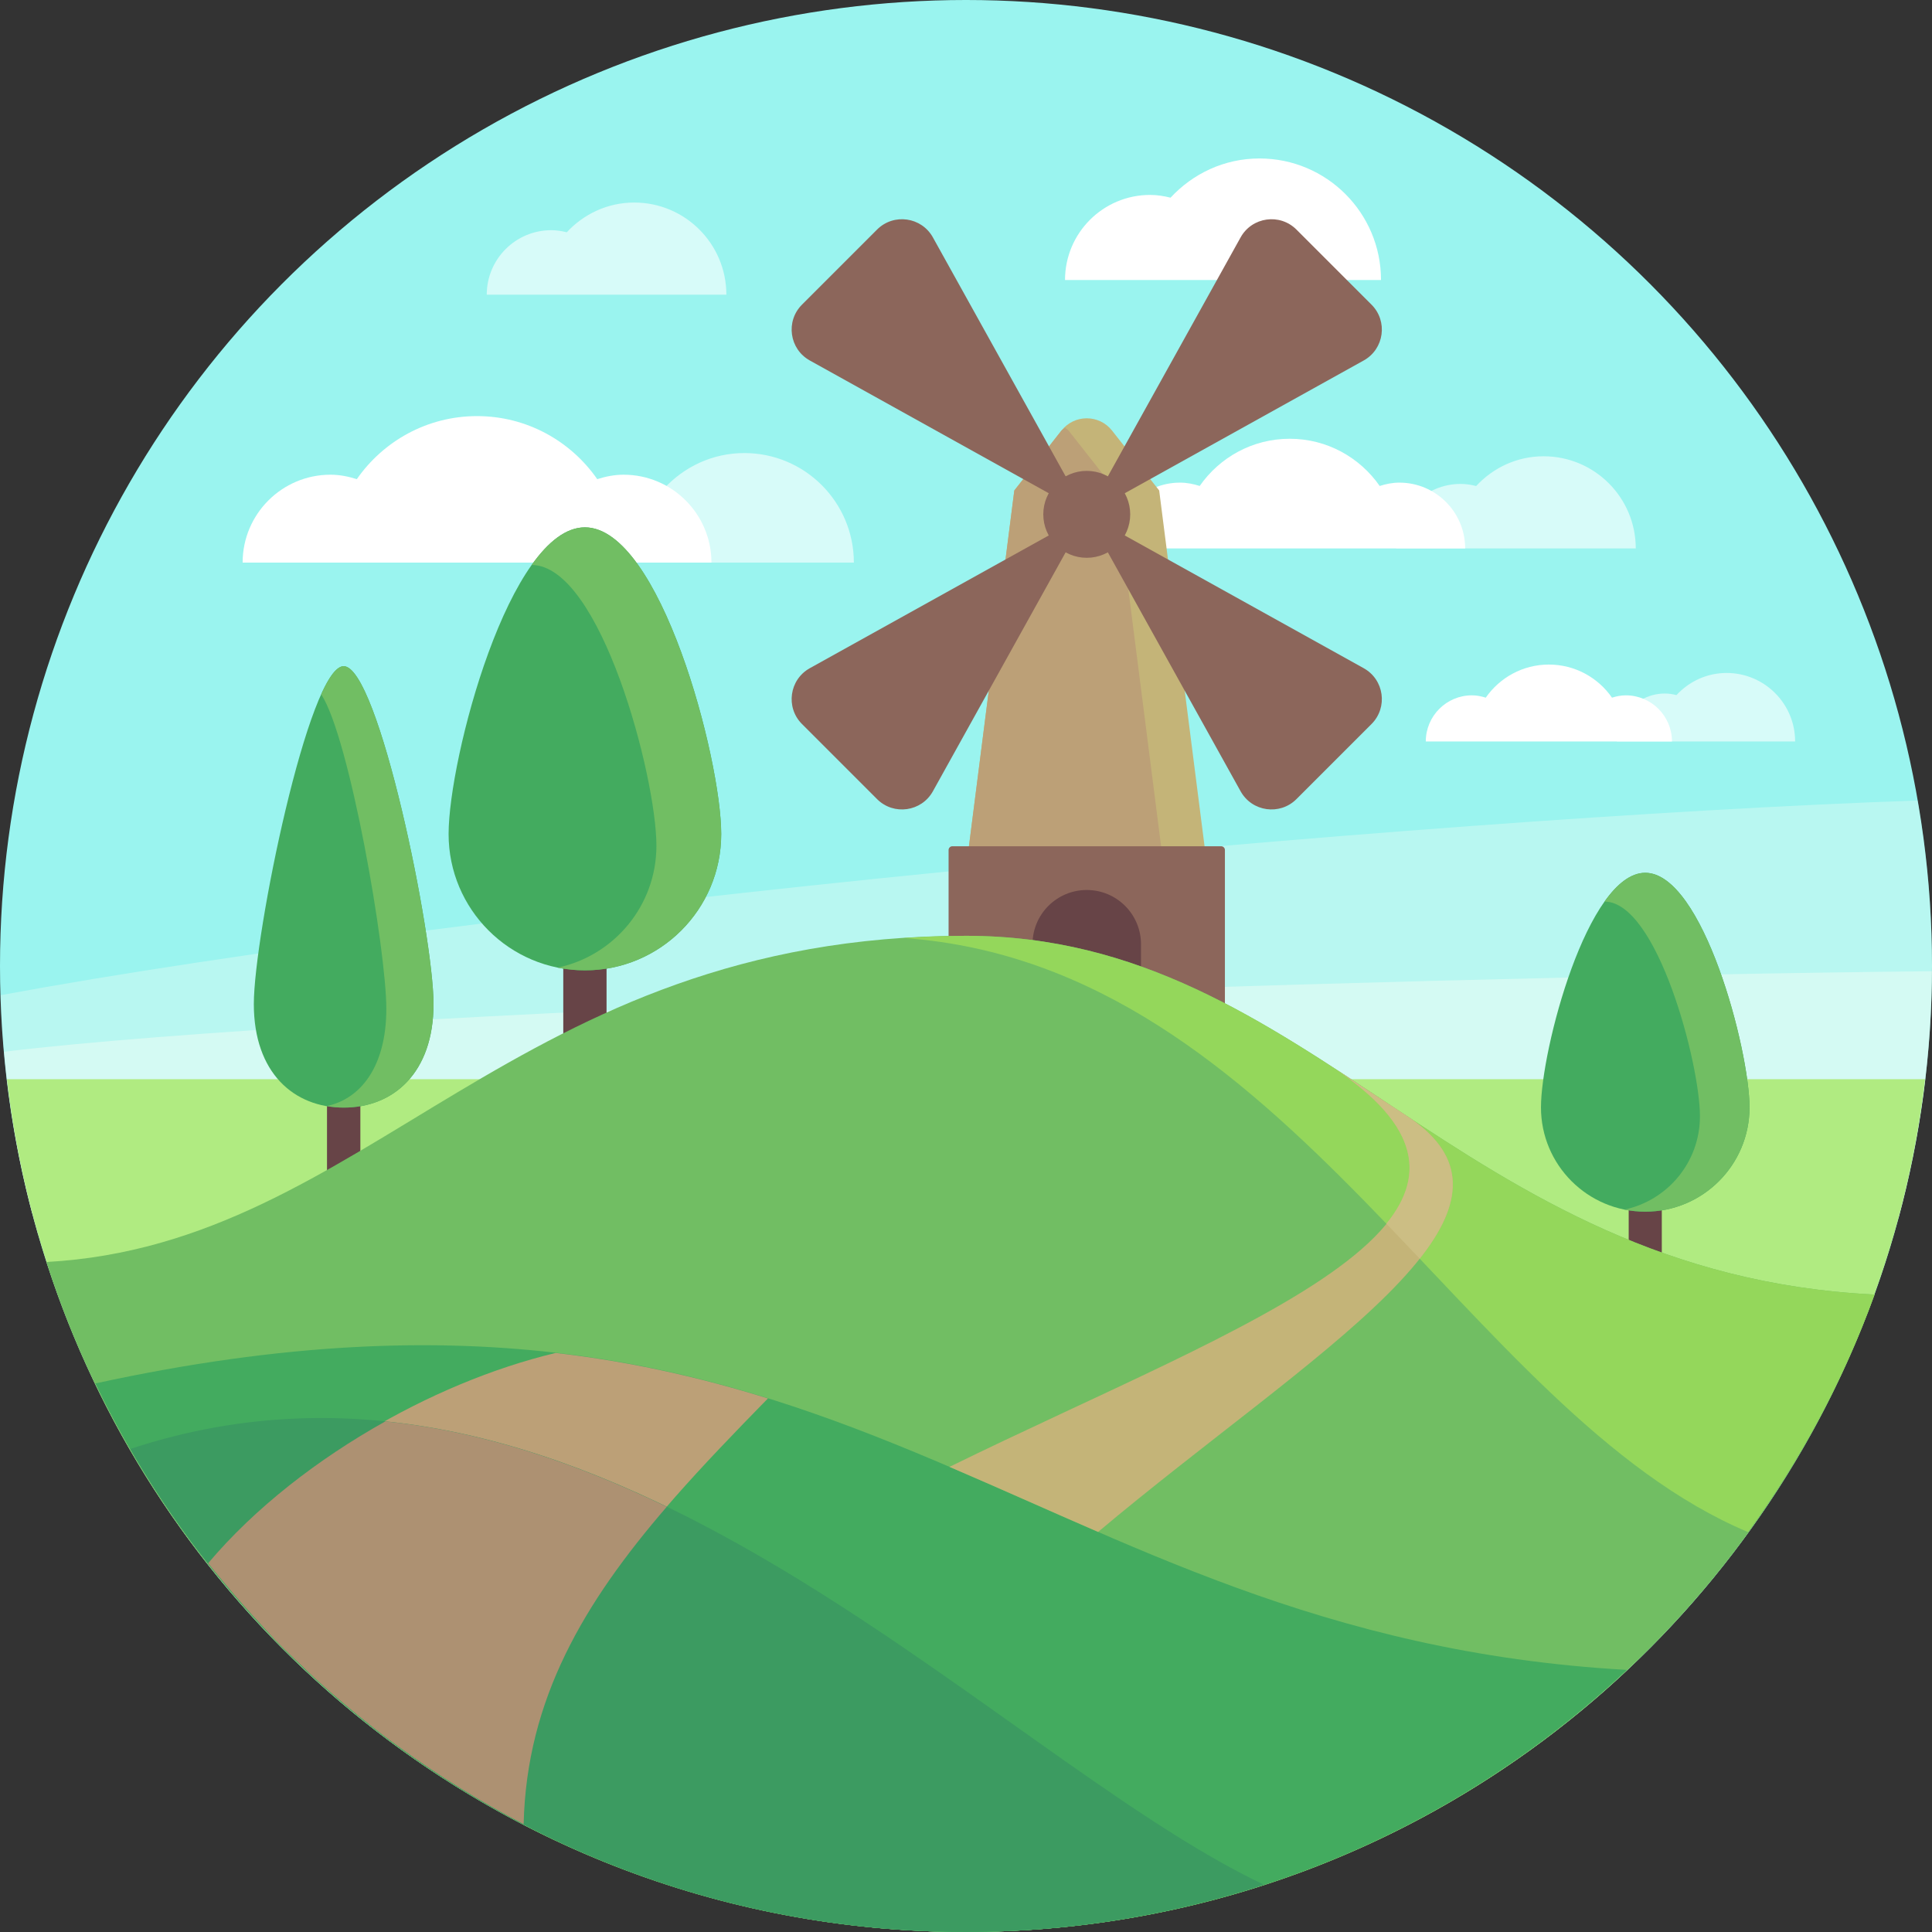 <?xml version="1.0" encoding="iso-8859-1"?>
<!-- Generator: Adobe Illustrator 19.0.0, SVG Export Plug-In . SVG Version: 6.00 Build 0)  -->
<svg version="1.1" id="Capa_1" xmlns="http://www.w3.org/2000/svg" xmlns:xlink="http://www.w3.org/1999/xlink" x="0px" y="0px"
	 viewBox="0 0 512 512" style="enable-background:new 0 0 512 512;" xml:space="preserve">
<rect x="0" y="0" width="512" height="512" fill="#333333" stroke="none"/>
<g>
	<g>
		<circle style="fill:#9AF4EF;" cx="256" cy="256" r="256"/>
	</g>
	<g style="opacity:0.3;">
		<path style="fill:#FFFFF4;" d="M10.091,327.133c83.321-3.292,346.116-16.46,497.758-25.428C510.525,286.867,512,271.61,512,256
			c0-14.961-1.356-29.598-3.819-43.855c-134.612,4.671-383.169,28.46-507.985,51.585C0.848,285.673,4.252,306.913,10.091,327.133z"
			/>
	</g>
	<g style="opacity:0.4;">
		<path style="fill:#FFFFF4;" d="M8.511,321.567c100.612,0.929,372.499,2.264,494.628,1.233c5.63-20.875,8.705-42.791,8.826-65.416
			C362.447,258.927,87.08,268.27,1.06,278.73C2.352,293.398,4.851,307.714,8.511,321.567z"/>
	</g>
	<g style="opacity:0.6;">
		<path style="fill:#FFFFFF;" d="M150.794,149.097c0-11.225,9.1-20.324,20.324-20.324c1.694,0,3.314,0.268,4.887,0.659
			c5.303-5.727,12.823-9.369,21.244-9.369c16.035,0,29.034,12.999,29.034,29.034H150.794z"/>
	</g>
	<g style="opacity:0.6;">
		<path style="fill:#FFFFFF;" d="M128.994,78.097c0-9.442,7.654-17.096,17.096-17.096c1.425,0,2.788,0.225,4.111,0.554
			c4.461-4.818,10.786-7.881,17.87-7.881c13.488,0,24.423,10.935,24.423,24.423H128.994z"/>
	</g>
	<g style="opacity:0.6;">
		<path style="fill:#FFFFFF;" d="M428.51,196.503c0-7.021,5.692-12.713,12.713-12.713c1.06,0,2.073,0.168,3.057,0.412
			c3.317-3.582,8.021-5.86,13.289-5.86c10.03,0,18.162,8.131,18.162,18.162H428.51z"/>
	</g>
	<g style="opacity:0.6;">
		<path style="fill:#FFFFFF;" d="M369.995,145.339c0-9.442,7.654-17.096,17.096-17.096c1.425,0,2.788,0.225,4.111,0.554
			c4.461-4.818,10.786-7.881,17.87-7.881c13.488,0,24.423,10.935,24.423,24.423H369.995z"/>
	</g>
	<g>
		<path style="fill:#FFFFFF;" d="M165.244,125.802c-2.444,0-4.754,0.481-6.968,1.179c-7.013-10.081-18.646-16.709-31.857-16.709
			s-24.844,6.628-31.857,16.709c-2.214-0.698-4.524-1.179-6.968-1.179c-12.866,0-23.295,10.429-23.295,23.295h124.24
			C188.539,136.232,178.109,125.802,165.244,125.802z"/>
	</g>
	<g>
		<path style="fill:#FFFFFF;" d="M370.846,127.901c-1.83,0-3.559,0.36-5.216,0.883c-5.249-7.546-13.958-12.508-23.847-12.508
			s-18.597,4.961-23.847,12.508c-1.657-0.523-3.386-0.883-5.216-0.883c-9.63,0-17.437,7.807-17.437,17.437h93
			C388.284,135.708,380.477,127.901,370.846,127.901z"/>
	</g>
	<g>
		<path style="fill:#FFFFFF;" d="M430.858,184.27c-1.284,0-2.497,0.253-3.659,0.619c-3.683-5.294-9.792-8.775-16.73-8.775
			c-6.938,0-13.047,3.481-16.73,8.775c-1.163-0.367-2.376-0.619-3.659-0.619c-6.756,0-12.233,5.477-12.233,12.233h65.245
			C443.091,189.747,437.614,184.27,430.858,184.27z"/>
	</g>
	<g>
		<path style="fill:#FFFFFF;" d="M282.242,74.202c0-12.452,10.094-22.546,22.546-22.546c1.879,0,3.676,0.297,5.421,0.731
			c5.883-6.353,14.224-10.393,23.566-10.393c17.788,0,32.208,14.42,32.208,32.208H282.242z"/>
	</g>
	<g>
		<path style="fill:#B0EB81;" d="M1.833,286C16.693,413.237,124.773,512,256,512c131.228,0,239.307-98.763,254.167-226H1.833z"/>
	</g>
	<g>
		<path style="fill:#C4B478;" d="M307.196,129.982l-12.492-15.873c-3.416-4.34-9.993-4.34-13.409,0l-12.492,15.873l-16.487,129.283
			H288h35.684L307.196,129.982z"/>
	</g>
	<g>
		<path style="fill:#BCA077;" d="M283.187,114.109c-0.264-0.336-0.646-0.472-0.946-0.756c-0.299,0.284-0.682,0.42-0.946,0.756
			l-12.492,15.873l-16.487,129.283h24.166H288h24.167l-16.488-129.283L283.187,114.109z"/>
	</g>
	<g>
		<path style="fill:#8C665B;" d="M324.615,276.202h-73.23v-50.936c0-0.552,0.448-1,1-1h71.23c0.552,0,1,0.448,1,1V276.202z"/>
	</g>
	<g>
		<path style="fill:#674447;" d="M288.001,235.858c-7.94,0-14.377,6.437-14.377,14.377v25.968h28.753v-25.968
			C302.377,242.294,295.94,235.858,288.001,235.858z"/>
	</g>
	<g>
		<g>
			<path style="fill:#8C665B;" d="M212.536,191.878l19.891,19.891c4.397,4.397,11.78,3.363,14.8-2.073L288,136.305l-73.391,40.773
				C209.173,180.098,208.139,187.481,212.536,191.878z"/>
		</g>
		<g>
			<path style="fill:#8C665B;" d="M363.464,191.878l-19.891,19.891c-4.397,4.397-11.78,3.363-14.8-2.073L288,136.305l73.391,40.773
				C366.827,180.098,367.861,187.481,363.464,191.878z"/>
		</g>
		<g>
			<path style="fill:#8C665B;" d="M363.464,80.732l-19.891-19.891c-4.397-4.397-11.78-3.363-14.8,2.073L288,136.305l73.391-40.773
				C366.827,92.512,367.861,85.129,363.464,80.732z"/>
		</g>
		<g>
			<path style="fill:#8C665B;" d="M212.536,80.732l19.891-19.891c4.397-4.397,11.78-3.363,14.8,2.073L288,136.305l-73.391-40.773
				C209.173,92.512,208.139,85.129,212.536,80.732z"/>
		</g>
	</g>
	<g>
		<circle style="fill:#8C665B;" cx="288" cy="136.305" r="11.517"/>
	</g>
	<g>
		<g>
			<g>
				<path style="fill:#674447;" d="M436.008,349.097c-2.424,0-4.387-1.963-4.387-4.384v-47.219c0-2.421,1.963-4.384,4.387-4.384
					c2.424,0,4.387,1.963,4.387,4.384v47.219C440.395,347.134,438.432,349.097,436.008,349.097z"/>
			</g>
		</g>
		<g>
			<g>
				<path style="fill:#43AB5F;" d="M463.638,293.472c0,15.261-12.371,27.632-27.632,27.632s-27.632-12.371-27.632-27.632
					c0-15.261,12.371-62.171,27.632-62.171S463.638,278.212,463.638,293.472z"/>
			</g>
		</g>
		<g>
			<g>
				<path style="fill:#71BE63;" d="M436.007,231.301c-3.831,0-7.479,2.961-10.795,7.631h0.001c13.967,0,25.29,42.935,25.29,56.903
					c0,12.15-8.574,22.279-19.997,24.715c1.779,0.359,3.617,0.555,5.502,0.555c15.26,0,27.632-12.371,27.632-27.631
					C463.638,278.211,451.267,231.301,436.007,231.301z"/>
			</g>
		</g>
	</g>
	<g>
		<g>
			<g>
				<path style="fill:#674447;" d="M91.078,314.953c-2.442,0-4.42-1.503-4.42-3.356v-36.143c0-1.853,1.978-3.356,4.42-3.356
					s4.42,1.503,4.42,3.356v36.143C95.498,313.45,93.52,314.953,91.078,314.953z"/>
			</g>
		</g>
		<g>
			<path style="fill:#43AB5F;" d="M114.887,266.081c0,18.273-10.66,27.445-23.81,27.445s-23.81-9.172-23.81-27.445
				c0-18.273,14.585-89.534,23.81-89.534S114.887,247.808,114.887,266.081z"/>
		</g>
		<g>
			<path style="fill:#71BE63;" d="M91.077,176.547c-1.827,0-3.865,2.825-5.958,7.45c7.525,11.397,17.262,67.709,17.262,83.35
				c0,15.281-6.795,23.884-15.817,25.774c1.464,0.253,2.967,0.404,4.514,0.404c13.15,0,23.81-9.172,23.81-27.445
				S100.302,176.547,91.077,176.547z"/>
		</g>
	</g>
	<g>
		<g>
			<g>
				<path style="fill:#674447;" d="M155.008,293.75c-3.169,0-5.735-2.566-5.735-5.731v-61.73c0-3.165,2.566-5.731,5.735-5.731
					c3.169,0,5.735,2.566,5.735,5.731v61.73C160.744,291.184,158.177,293.75,155.008,293.75z"/>
			</g>
		</g>
		<g>
			<g>
				<path style="fill:#43AB5F;" d="M191.13,221.031c0,19.95-16.173,36.123-36.123,36.123s-36.123-16.173-36.123-36.123
					s16.173-81.278,36.123-81.278S191.13,201.08,191.13,221.031z"/>
			</g>
		</g>
		<g>
			<g>
				<path style="fill:#71BE63;" d="M155.007,139.753c-5.008,0-9.777,3.871-14.113,9.976h0.001c18.26,0,33.062,56.13,33.062,74.39
					c0,15.883-11.209,29.126-26.143,32.311c2.325,0.47,4.729,0.725,7.192,0.725c19.95,0,36.124-16.173,36.124-36.123
					C191.13,201.08,174.957,139.753,155.007,139.753z"/>
			</g>
		</g>
	</g>
	<g>
		<path style="fill:#71BE63;" d="M12.292,334.44C45.422,437.443,141.984,512,256,512c110.811,0,205.156-70.415,240.788-168.931
			C386.114,337.654,348.081,248,256,248C135.939,248,97.916,329.791,12.292,334.44z"/>
	</g>
	<g>
		<path style="fill:#94D75B;" d="M496.788,343.069C386.114,337.654,348.081,248,256,248c-5.686,0-11.132,0.238-16.464,0.588
			C341.46,255.8,388.162,374.415,463.244,406.014C477.15,386.833,488.588,365.743,496.788,343.069z"/>
	</g>
	<g>
		<path style="fill:#43AB5F;" d="M25.297,366.622C66.58,452.573,154.274,512,256,512c67.79,0,129.336-26.441,175.129-69.46
			C269.258,433.418,224.996,323.103,25.297,366.622z"/>
	</g>
	<g>
		<path style="fill:#BCA077;" d="M282.242,250.569"/>
	</g>
	<g>
		<path style="fill:#C4B478;" d="M251.623,388.736c13.133,5.622,26.126,11.497,39.388,17.238
			c56.17-47.218,120.604-83.88,82.567-109.724l-22.514-14.781C415.084,321.957,330.127,350.242,251.623,388.736z"/>
	</g>
	<g>
		<path style="fill:#BCA077;" d="M55.134,414.299c22.542,28.612,51.046,52.237,83.64,69.115
			c1.038-45.642,29.634-76.959,64.738-112.813c-17.43-5.436-35.911-9.71-56.255-12.061
			C113.845,366.548,77.499,387.779,55.134,414.299z"/>
	</g>
	<g>
		<path style="fill:#CCBE84;" d="M373.578,296.25l-22.514-14.781c24.776,15.668,27.178,29.507,16.338,42.82
			c2.965,3.083,5.906,6.176,8.836,9.268C387.518,319.31,389.201,306.866,373.578,296.25z"/>
	</g>
	<g>
		<path style="fill:#3C9B61;" d="M34.539,383.986C78.792,460.457,161.291,512,256,512c27.578,0,54.093-4.441,78.964-12.529
			C260.98,464.354,157.152,343.501,34.539,383.986z"/>
	</g>
	<g>
		<path style="fill:#AD9172;" d="M102.113,376.686c-17.986,10.068-34.607,22.961-46.939,37.57c1.327,1.685,2.7,3.33,4.067,4.98
			c3.216,3.878,6.54,7.657,9.976,11.336c1.35,1.447,2.658,2.933,4.041,4.349c2.191,2.24,4.474,4.39,6.745,6.548
			c1.273,1.212,2.531,2.441,3.829,3.626c2.442,2.227,4.943,4.388,7.47,6.519c1.126,0.952,2.257,1.898,3.4,2.832
			c2.765,2.252,5.566,4.462,8.425,6.6c0.758,0.568,1.533,1.116,2.297,1.676c10.542,7.699,21.67,14.646,33.349,20.693
			c0.755-33.188,16.115-58.801,37.918-84.093C152.977,387.843,128.082,379.341,102.113,376.686z"/>
	</g>
</g>
<g>
</g>
<g>
</g>
<g>
</g>
<g>
</g>
<g>
</g>
<g>
</g>
<g>
</g>
<g>
</g>
<g>
</g>
<g>
</g>
<g>
</g>
<g>
</g>
<g>
</g>
<g>
</g>
<g>
</g>
</svg>

